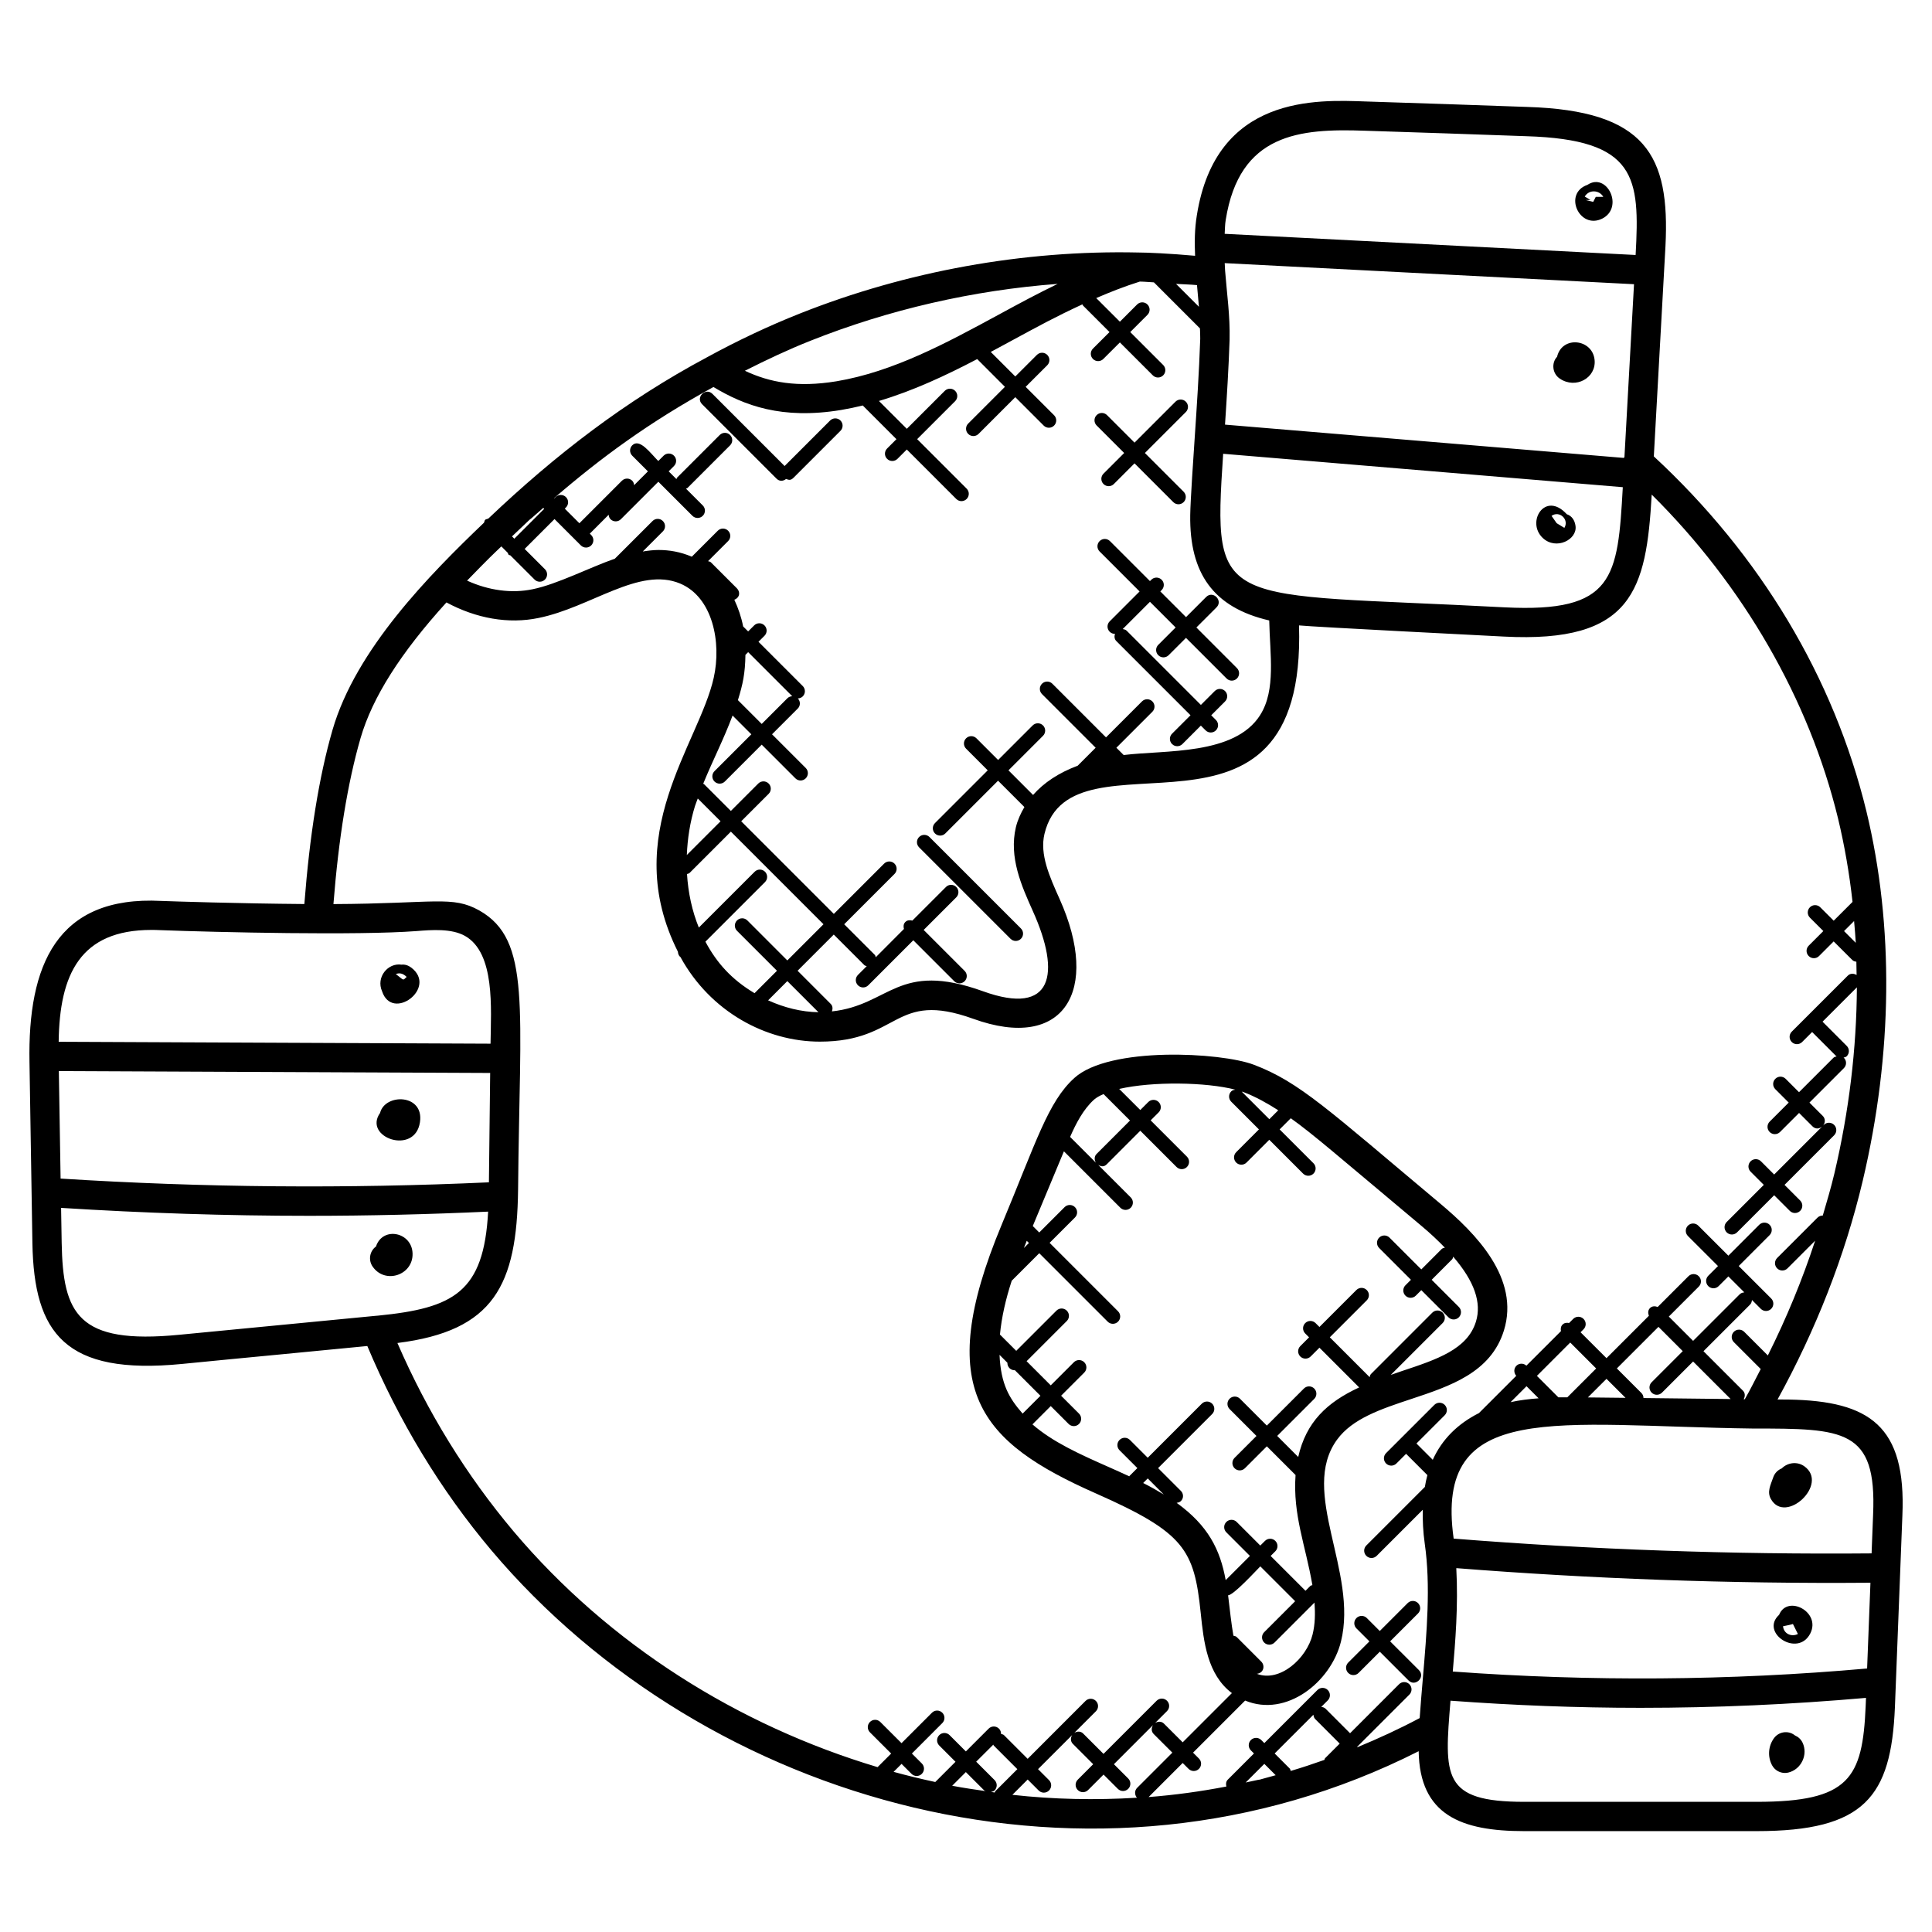 <svg id="Layer_1" enable-background="new 0 0 66 66" height="512" viewBox="0 0 66 66" width="512" xmlns="http://www.w3.org/2000/svg"><g><path d="m54.733 7.469c.756-.378.167-1.602-.506-1.153-.835.291-.277 1.539.506 1.153zm.038-.744h-.257l-.087.171-.26-.064.167.001-.196-.118c.145-.25.5-.226.633.01z"/><path d="m1.107 42.474c.055 3.068 1.107 4.513 5.114 4.12 2.073-.206 4.499-.43 6.327-.612 1.076 2.559 2.493 4.908 4.237 6.978 7.332 8.682 20.608 12.469 31.679 6.864.034 2.185 1.456 2.73 3.605 2.73h7.94c3.687 0 4.595-1.173 4.724-4.23.085-2.23.17-4.409.255-6.547.135-3.064-1.115-3.915-3.874-3.966-.132-.003-.26-.002-.39-.003 1.306-2.377 2.296-4.883 2.911-7.476 1.025-4.338 1.069-8.698.126-12.61-1.113-4.578-3.627-8.765-7.264-12.131l.398-7.186c0-.001 0-.001 0-.001.156-3.091-.663-4.626-4.723-4.751-1.833-.067-3.666-.127-5.507-.186-1.669-.059-5.125-.239-5.779 3.889-.079.479-.079.937-.06 1.382-.856-.078-1.644-.112-1.94-.112-3.917-.087-7.92.637-11.57 2.088-1.054.418-2.12.921-3.165 1.492-2.783 1.487-5.173 3.328-7.47 5.51-.139.043-.106.03-.147.14-1.864 1.781-4.378 4.329-5.175 7.08-.463 1.601-.782 3.609-.962 5.947-2.226-.017-4.508-.091-4.889-.106-3.582-.186-4.561 2.21-4.501 5.504zm15.595-2.084c-4.855.222-9.773.18-14.632-.128l-.06-3.673 14.735.065c-.015 1.246-.031 2.493-.043 3.736zm-10.579 5.208c-3.471.338-3.972-.717-4.016-3.141l-.02-1.194c2.814.177 5.645.271 8.475.271 2.043 0 4.083-.05 6.113-.143-.146 2.754-1.173 3.296-3.761 3.553-.035.003-.094.008-.107.009-2.194.217-4.1.391-6.684.645zm27.81 14.001c.007.009.004.021.012.029l.809.809-.753.753c-.012.012-.009.031-.019.045-.043-.006-.085-.014-.128-.02.043-.01.088-.017.122-.051.098-.098.098-.256 0-.354l-.628-.628zm-.31 1.566c.016.016.039.013.058.024-.385-.057-.77-.111-1.153-.185l.467-.467zm.961.149.523-.523.375.375c.098.098.256.098.354 0s.098-.256 0-.354l-.375-.375 1.166-1.166c-.059.096-.061.218.022.301l.696.696-.527.528c-.098.098-.098.256 0 .354s.256.098.353 0l.528-.528.488.488c.098.098.256.098.354 0s.098-.256 0-.354l-.488-.488 1.335-1.336c-.059.096-.062.218.021.302l.64.639-1.203 1.203c-.093.093-.091.239-.007.337-1.417.087-2.84.058-4.255-.099zm7.97-.421.637-.637.388.388c-1.102.299-.024.025-1.025.249zm2.314-2.315c.007.053.02.107.061.148l.837.838-.499.499c-.016.016-.013.039-.024.058-.382.136-.765.263-1.151.377-.012-.028-.011-.06-.034-.083l-.514-.514zm18.915-1.58c-4.692.418-9.452.449-14.154.104.085-1 .191-2.233.12-3.532 4.581.36 9.269.538 14.148.499-.038.967-.076 1.944-.114 2.929zm-3.775 4.555h-7.94c-2.818 0-2.727-.873-2.517-3.455 2.155.159 4.322.244 6.49.244 2.574 0 5.149-.116 7.704-.34-.004.094-.007.186-.011.28-.106 2.475-.559 3.271-3.726 3.271zm3.98-9.82v.002c-.018.439-.035.888-.052 1.331-4.75.042-9.552-.129-14.277-.505-.671-4.78 3.5-3.847 10.225-3.76h.006c3.089 0 4.226.01 4.098 2.932zm-11.84-4.378.413.413c-.321.023-.64.063-.957.131zm1.493-1.492.886.886-.986.986c-.102 0-.202-.001-.305 0l-.733-.733zm3.014-.536.83.83-1.063 1.063c-.098.098-.098.256 0 .354s.256.098.354 0l1.063-1.063 1.282 1.282c-.987-.013-1.983-.023-2.977-.034-.001-.063-.024-.125-.072-.173l-.838-.838zm-1.125 2.425c-.43-.004-.854-.011-1.286-.014l.636-.635zm7.866-15.544-.401-.401.343-.343c.021.249.045.495.058.744zm-21.611-16.706 13.652 1.141c-.172 3.102-.292 4.291-4.03 4.105-9.789-.521-9.985.168-9.622-5.246zm1.266 8.922v.001c-.873 1.381-3.231 1.192-4.665 1.368l-.249-.249 1.229-1.229c.098-.098.098-.256 0-.354s-.256-.098-.354 0l-1.229 1.229-1.833-1.833c-.098-.098-.256-.098-.354 0s-.098.256 0 .354l1.833 1.833-.614.614c-.645.241-1.156.579-1.524.999l-.84-.841 1.18-1.18c.098-.098.098-.256 0-.354s-.256-.098-.354 0l-1.18 1.18-.74-.74c-.098-.098-.256-.098-.354 0s-.098.256 0 .354l.739.74-1.802 1.802c-.098.098-.098.256 0 .354s.256.098.353 0l1.802-1.802.9.9c-.126.215-.231.441-.291.689-.243 1.03.194 2.005.58 2.866.967 2.145.686 3.601-1.702 2.738-2.917-1.051-3.176.474-5.162.688.031-.088.03-.185-.041-.256l-1.132-1.133 1.236-1.236 1.045 1.045c.023.022.054.022.081.034l-.3.3c-.098.098-.098.256 0 .354s.256.098.353 0l1.538-1.538 1.399 1.399c.098.098.256.098.354 0s.098-.256 0-.353l-1.399-1.399 1.114-1.114c.098-.098.098-.256 0-.353-.098-.098-.256-.098-.353 0l-1.148 1.148c-.084-.023-.173-.019-.239.047s-.071.155-.048.239l-.962.965c-.012-.027-.011-.059-.034-.081l-1.045-1.045 1.718-1.718c.098-.098.098-.256 0-.354s-.256-.098-.354 0l-1.718 1.718-3.164-3.164.937-.937c.098-.098.098-.256 0-.353-.098-.098-.256-.098-.354 0l-.937.937-.917-.917c-.008-.008-.019-.005-.028-.011.345-.842.688-1.491 1.004-2.331l.641.641-1.259 1.259c-.098.098-.098.256 0 .353.098.098.256.098.354 0l1.259-1.259 1.151 1.151c.098.098.256.098.353 0 .098-.098.098-.256 0-.354l-1.151-1.151.879-.879c.096-.096.095-.248.003-.346.06-.003.121-.023.167-.069.098-.098.098-.256 0-.354l-1.512-1.512.205-.205c.098-.098.098-.256 0-.354s-.256-.098-.353 0l-.205.205-.171-.17c-.062-.32-.167-.624-.301-.912.206-.084.198-.28.088-.39l-.888-.888c-.027-.027-.064-.028-.098-.04l.686-.686c.098-.098.098-.256 0-.354s-.256-.098-.353 0l-.889.889c-.004-.002-.007-.005-.012-.007-.378-.159-.751-.224-1.122-.224-.181 0-.361.024-.54.052l.687-.687c.098-.098.098-.256 0-.354s-.256-.098-.353 0l-1.287 1.286c-.857.299-1.971.873-2.805 1.043-.717.152-1.508.043-2.244-.293.807-.831.891-.9 1.171-1.169l.222.222c.011.02.008.044.025.06.017.017.041.014.061.025l.827.826c.098.098.256.098.354 0s.098-.256 0-.354l-.693-.693 1.02-1.02.9.9c.098.098.256.098.354 0s.098-.256 0-.354l-.048-.048.644-.645c.006.055.021.11.063.152.098.098.256.098.354 0l1.28-1.28 1.164 1.164c.098.098.256.098.354 0s.098-.256 0-.354l-.575-.575c.016-.01.037-.007.051-.021l1.457-1.457c.098-.098.098-.256 0-.354s-.256-.098-.354 0l-1.457 1.457c-.014.014-.011.035-.021.051l-.266-.266.181-.182c.098-.098.098-.256 0-.353-.098-.098-.256-.098-.354 0l-.182.182c-.273-.273-.637-.789-.89-.536-.098.098-.098.256 0 .354l.536.536-.472.472c-.006-.055-.021-.11-.063-.152-.098-.098-.256-.098-.354 0l-1.452 1.452-.499-.499.04-.04c.098-.098.098-.256 0-.354s-.256-.098-.354 0l-.04.04-.008-.008c1.583-1.365 3.233-2.585 5.441-3.793 1.052.632 2.333 1.119 4.359.785.25-.042.497-.094.741-.154l1.151 1.151-.319.319c-.098.098-.098.256 0 .353.098.098.256.098.354 0l.319-.319 1.69 1.69c.098.098.256.098.354 0s.098-.256 0-.354l-1.69-1.69 1.297-1.297c.098-.098.098-.256 0-.353-.098-.098-.256-.098-.354 0l-1.297 1.297-.952-.951c1.169-.348 2.279-.867 3.357-1.431l.947.948-1.255 1.255c-.098.098-.098.256 0 .353.098.098.256.098.354 0l1.255-1.255.971.971c.098.098.256.098.354 0s.098-.256 0-.354l-.971-.97.738-.737c.098-.098.098-.256 0-.354s-.256-.098-.354 0l-.738.737-.838-.838c.246-.131.49-.264.733-.396.949-.513 1.468-.799 2.398-1.23.008.011.005.026.015.036l.911.911-.566.565c-.098.098-.098.256 0 .354s.256.098.354 0l.566-.565 1.125 1.125c.098.098.256.098.354 0s.098-.256 0-.354l-1.125-1.125.588-.588c.098-.098.098-.256 0-.354s-.256-.098-.354 0l-.588.588-.808-.807c.47-.204.971-.401 1.49-.564.225.005.289.019.481.027l1.572 1.572c.003.116.012.234.01.35-.039 1.152-.116 2.308-.194 3.462-.034.502-.141 2.064-.148 2.566-.028 1.985.785 3.157 2.699 3.6.022 1.148.235 2.372-.308 3.228zm-19.308 3.107c.027-.086.064-.168.094-.253l.778.778-1.152 1.152c.023-.559.109-1.125.28-1.677zm2.391 2.249c-.098-.098-.256-.098-.354 0l-1.907 1.907c-.231-.567-.364-1.187-.404-1.829.029-.012.062-.012.086-.035l1.413-1.413 3.164 3.164-1.236 1.236-1.365-1.366c-.098-.098-.256-.098-.354 0s-.098.256 0 .354l1.365 1.365-.766.766c-.793-.475-1.293-1.04-1.678-1.76l2.035-2.035c.098-.098.098-.256.001-.354zm.762 3.736 1.063 1.063c-.581-.009-1.168-.156-1.719-.406zm-1.431-11.145.093-.093 1.506 1.506c-.059.003-.118.023-.164.068l-.879.879-.813-.813c.167-.542.247-.904.257-1.547zm-6.907-5.02.032.032-1.02 1.02-.079-.079c1.082-1.025.153-.159 1.067-.973zm36.935-1.733c-.003.003-.007.005-.01.008l-.014.017-13.621-1.137c.064-.966.124-1.932.157-2.901.018-.82-.091-1.553-.154-2.357-.002-.006-.013-.252-.013-.259l13.982.72zm-14.536-5.138-.782-.782c.236.016.484.019.716.042.048.512.027.286.066.74zm5.673-6.014c1.84.06 3.672.119 5.507.187 3.776.114 3.885 1.402 3.738 4.058l-14.038-.723c.01-.158.008-.315.035-.474.469-2.954 2.519-3.128 4.758-3.048zm-18.946 7.176c2.682-1.067 5.558-1.727 8.448-1.944-.731.354-1.268.646-2.026 1.057-1.765.957-3.589 1.946-5.535 2.271-1.333.218-2.276.04-3.125-.36.746-.377 1.494-.729 2.238-1.024zm-12.433 8.938c1.012.545 2.114.747 3.152.53 1.793-.366 3.433-1.762 4.831-1.175 1.111.466 1.42 2.007 1.147 3.222-.507 2.266-3.234 5.362-1.222 9.357.002.062.023.123.071.17.003.003.009.002.012.005 1.02 1.87 2.922 2.895 4.765 2.895 2.755 0 2.511-1.762 5.238-.781 3.111 1.127 4.355-.966 2.954-4.088-.352-.785-.684-1.527-.519-2.226.922-3.854 8.962 1.381 8.696-7.124.533.054 6.453.352 6.995.381 4.407.233 4.868-1.597 5.054-4.85 3.13 3.104 5.375 6.994 6.364 11.059.223.927.388 1.881.496 2.855l-.643.642-.459-.458c-.098-.098-.256-.098-.354 0s-.098.256 0 .354l.459.458-.5.5c-.098.098-.098.256 0 .354s.256.098.353 0l.5-.5.638.637c.038.038.088.049.137.057.004.151.007.302.008.453-.096-.058-.217-.061-.3.022l-1.915 1.914c-.098.098-.098.256 0 .354s.256.098.354 0l.342-.342.826.827c.004.004.01.002.014.006-.039.011-.08.015-.111.046l-1.177 1.177-.457-.457c-.098-.098-.256-.098-.353 0-.098.098-.098.256 0 .354l.458.458-.651.651c-.098.098-.098.256 0 .354s.256.098.354 0l.651-.651.457.457c.083.083.205.106.327.011l-1.635 1.635-.451-.451c-.098-.098-.256-.098-.354 0s-.098.256 0 .354l.451.451-1.268 1.268c-.098.098-.098.256 0 .354s.256.098.354 0l1.268-1.268.534.534c.098.098.256.098.354 0s.098-.256 0-.354l-.534-.534 1.695-1.695c.098-.098.098-.256 0-.354s-.256-.098-.354 0l-.022.022c.077-.098.079-.237-.011-.327l-.457-.457 1.177-1.177c.098-.098.098-.256 0-.354-.004-.004-.01-.002-.014-.006.039-.011.08-.015.111-.046.098-.098.098-.256 0-.354l-.826-.827 1.173-1.173c-.011 2.087-.266 4.231-.772 6.372-.114.479-.255.951-.393 1.424-.065-.001-.131.022-.181.072l-1.378 1.378c-.098.098-.098.256 0 .354s.256.098.353 0l.945-.945c-.439 1.338-.98 2.647-1.616 3.92l-.808-.808c-.098-.098-.256-.098-.353 0-.098.098-.098.256 0 .354l.918.918c-.18.344-.349.693-.544 1.031-.013 0-.026 0-.039 0 .053-.095.056-.212-.025-.292l-1.348-1.348 1.59-1.59c.044-.044.062-.102.066-.16l.303.303c.098.098.256.098.354 0s.098-.256 0-.354l-1.109-1.108 1.055-1.056c.098-.098.098-.256 0-.354s-.256-.098-.354 0l-1.055 1.056-1.027-1.026c-.098-.098-.256-.098-.354 0s-.098.256 0 .354l1.027 1.026-.332.332c-.098.098-.098.256 0 .354s.256.098.354 0l.332-.332.546.546c-.058.004-.116.022-.16.066l-1.59 1.59-.83-.83 1.024-1.024c.098-.098.098-.256 0-.354s-.256-.098-.354 0l-1.05 1.05c-.09-.035-.19-.035-.263.038s-.073.173-.038.263l-1.448 1.448-.886-.885.102-.102c.098-.098.098-.256 0-.354s-.256-.098-.354 0l-.14.14c-.079-.016-.162-.008-.223.054-.062.062-.07.144-.054.223l-1.181 1.18c-.098-.089-.248-.09-.342.004s-.093.244-.005.343l-1.274 1.273c-.734.37-1.263.901-1.578 1.596l-.557-.557.965-.965c.098-.098.098-.256 0-.354s-.256-.098-.354 0l-1.649 1.648c-.098.098-.098.256 0 .354s.256.098.354 0l.33-.33.727.727c-.036.129-.062.266-.086.404l-2 2c-.098.098-.098.256 0 .354s.256.098.354 0l1.575-1.575c-.007.364.008.745.067 1.159.207 1.43.068 3.038-.064 4.594-.039.457-.078.913-.109 1.364-.699.373-1.414.7-2.137.999.004-.009.008-.018.011-.027l1.774-1.774c.098-.098.098-.256 0-.354s-.256-.098-.353 0l-1.673 1.674-.837-.838c-.041-.041-.095-.055-.148-.061l.223-.223c.098-.098.098-.256 0-.354s-.256-.098-.354 0l-1.813 1.813-.105-.105c-.098-.098-.256-.098-.354 0s-.098.256 0 .354l.105.105-.894.894c-.065.065-.07.152-.049.235-.879.17-1.765.291-2.656.36l1.164-1.164.201.201c.098.098.256.098.354 0s.098-.256 0-.353l-.201-.201 1.779-1.779c1.413.586 2.93-.637 3.273-2.012.595-2.389-1.433-5.119-.132-6.902.526-.721 1.498-1.044 2.527-1.386 1.339-.444 2.724-.904 3.171-2.337.558-1.79-.969-3.33-2.166-4.334-3.825-3.204-4.813-4.16-6.378-4.751-1.121-.425-4.932-.633-6.13.454-.899.815-1.297 2.171-2.489 5.03-2.346 5.634-.732 7.412 3.231 9.164 3.026 1.338 3.352 1.919 3.575 4.075.103.996.224 2.107 1.066 2.744l-1.681 1.681-.64-.639c-.083-.083-.205-.08-.302-.021l.406-.406c.098-.098.098-.256 0-.354s-.256-.098-.354 0l-1.815 1.815-.696-.696c-.083-.083-.205-.08-.301-.022l.737-.737c.098-.098.098-.256 0-.354s-.256-.098-.354 0l-1.977 1.978-.809-.809c-.028-.028-.066-.029-.1-.041.001-.066-.021-.131-.071-.181-.098-.098-.256-.098-.353 0l-.778.778-.556-.556c-.098-.098-.256-.098-.354 0s-.098.256 0 .354l.556.556-.691.691c-.478-.103-.953-.217-1.424-.347l.272-.272.34.34c.098.098.256.098.353 0 .098-.098.098-.256 0-.354l-.34-.34 1.039-1.04c.098-.098.098-.256 0-.354s-.256-.098-.353 0l-1.04 1.04-.725-.724c-.098-.098-.256-.098-.354 0s-.098.256 0 .354l.725.725-.464.464c-4.763-1.425-9.166-4.185-12.432-8.051-1.614-1.917-2.949-4.08-3.971-6.438 3.3-.413 4.082-1.972 4.122-5.241.055-6.262.457-8.527-1.325-9.535-.924-.516-1.511-.234-4.983-.218.176-2.243.487-4.149.927-5.671.405-1.393 1.37-2.912 2.934-4.634zm25.089 30.351-.778-.778 1.847-1.847c.098-.098.098-.256 0-.354s-.256-.098-.354 0l-1.847 1.847-.609-.609c-.098-.098-.256-.098-.354 0s-.098.256 0 .353l.609.609-.272.272c-.003.003-.002.007-.004.01-.243-.113-.487-.223-.732-.331-.966-.427-1.888-.843-2.576-1.444l.625-.625.611.611c.098.098.256.098.354 0s.098-.256 0-.354l-.611-.611.79-.79c.098-.098.098-.256 0-.354s-.256-.098-.354 0l-.79.79-.825-.825 1.373-1.373c.098-.098.098-.256 0-.354s-.256-.098-.354 0l-1.373 1.373-.556-.556c.056-.594.197-1.21.402-1.839l.94-.94 2.338 2.338c.098.098.256.098.354 0s.098-.256 0-.354l-2.338-2.338.866-.866c.098-.098.098-.256 0-.354s-.256-.098-.354 0l-.866.866-.216-.216c-.002-.002-.004-.001-.006-.002l1.065-2.555 1.928 1.928c.098.098.256.098.354 0s.098-.256 0-.354l-1.11-1.11c.1.057.192.079.295-.024l1.142-1.143 1.239 1.239c.098.098.256.098.354 0s.098-.256 0-.354l-1.239-1.239.273-.273c.098-.098.098-.256 0-.354s-.256-.098-.354 0l-.273.273-.721-.72c1.147-.262 2.966-.234 3.968.025-.05.008-.101.019-.14.058-.098.098-.098.256 0 .354l.946.946-.777.778c-.098.098-.098.256 0 .354s.256.098.353 0l.777-.778 1.156 1.156c.098.098.256.098.354 0s.098-.256 0-.354l-1.156-1.156.381-.381c.758.541 1.547 1.233 4.47 3.682.305.255.562.5.794.739-.037.012-.078.015-.107.044l-.698.699-1.086-1.086c-.098-.098-.256-.098-.354 0s-.098.256 0 .354l1.086 1.086-.188.188c-.098.098-.098.256 0 .354s.256.098.354 0l.188-.188.928.928c.098.098.256.098.354 0s.098-.256 0-.354l-.928-.928.698-.699c.025-.025.025-.059.037-.09.72.834.98 1.569.776 2.223-.294.943-1.33 1.287-2.531 1.685-.126.042-.251.088-.377.131l1.773-1.773c.098-.098.098-.256 0-.354s-.256-.098-.354 0l-2.096 2.097c-.03.03-.033.07-.044.107l-1.362-1.362 1.262-1.262c.098-.098.098-.256 0-.353-.098-.098-.256-.098-.354 0l-1.262 1.262-.132-.132c-.098-.098-.256-.098-.354 0s-.098.256 0 .354l.132.132-.3.3c-.098.098-.098.256 0 .354s.256.098.354 0l.3-.3 1.357 1.357c-1.102.511-1.812 1.182-2.082 2.376l-.718-.719 1.265-1.265c.098-.098.098-.256 0-.354s-.256-.098-.353 0l-1.266 1.266-.918-.918c-.098-.098-.256-.098-.354 0s-.098.256 0 .354l.918.918-.749.749c-.098.098-.098.256 0 .354s.256.098.354 0l.749-.749.981.981c-.097 1.369.342 2.402.575 3.76-.024.012-.052.01-.072.03l-.164.164-1.19-1.19.16-.16c.098-.098.098-.256 0-.354s-.256-.098-.354 0l-.16.159-.806-.806c-.098-.098-.256-.098-.354 0s-.098.256 0 .354l.806.806-.828.827c-.189-1.046-.6-1.863-1.675-2.64.051-.008.103-.02.143-.059.099-.094.099-.252.001-.35zm-.583.124c-.228-.139-.462-.271-.705-.393l.156-.156zm-4.682-8.667.074.074-.172.172c.033-.082.065-.164.098-.246zm-.591 4.349c.049.049.113.073.177.073.002 0 .004-.003.007-.003l.875.875-.609.609c-.458-.526-.743-.995-.789-2.007l.269.27c-.002.066.02.132.07.183zm3.214-9.362.904.904-1.142 1.143c-.082.082-.079.2-.024.296l-.88-.879c.206-.47.453-.943.816-1.272.079-.072.195-.134.326-.192zm4.721-.084c.017.006.042.01.058.016.418.158.809.379 1.19.622l-.305.305zm.635 16.219 1.19 1.19-1.058 1.058c-.098.098-.098.256 0 .354s.256.098.354 0l1.365-1.365c.027.372.022.738-.066 1.092-.204.82-1.121 1.643-1.903 1.341.24-.027.284-.283.151-.416l-.837-.838c-.032-.032-.075-.037-.115-.048-.072-.401-.124-.909-.182-1.381.178.008.958-.845 1.101-.987zm-37.882-21.742c.095 0 .192.002.292.007 1.983.075 6.778.184 8.754.033.538-.043 1.205-.094 1.667.165 1.034.585.888 2.477.872 3.681l-14.753-.065c.029-2.313.741-3.821 3.168-3.821z"/><path d="m14.051 33.056c-.098-.074-.215-.116-.334-.102-.466-.07-.879.429-.664.912.346 1.045 1.902-.118.998-.81zm-.159.317-.093.086-.052-.006-.225-.178c.149-.056.261-.007.37.098z"/><path d="m14.346 38.338c.149-.976-1.194-.994-1.362-.319-.592.84 1.19 1.46 1.362.319z"/><path d="m14.094 42.826c-.015-.735-1.019-.945-1.25-.244-.217.159-.269.464-.114.687.423.612 1.381.295 1.364-.443z"/><path d="m54.474 12.299c-.067-.723-1.109-.843-1.282-.112-.197.21-.166.574.094.748.546.368 1.247-.027 1.188-.636z"/><path d="m53.822 17.964c-.027-.187-.121-.338-.299-.398-.739-.81-1.4.267-.82.812.456.43 1.188.055 1.119-.414zm-.381.069-.263-.16-.175-.25c.273-.194.61.128.438.41z"/><path d="m61.638 50.09c-.243-.173-.569-.129-.771.073-.131.052-.24.158-.29.303-.097.28-.219.5-.079.745.496.881 1.995-.511 1.14-1.121z"/><path d="m60.777 55.164c-.668.614.639 1.474 1.065.638.375-.738-.783-1.336-1.065-.638zm.134.391c.047-.01.298-.058.338-.077l.17.342c-.218.109-.484-.005-.508-.265z"/><path d="m61.322 59.287c-.006-.005-.013-.01-.02-.015-.221-.165-.535-.117-.699.105-.197.268-.224.63-.069.923.088.167.26.267.442.267.039 0 .08-.005.12-.015.208-.052.382-.196.477-.396.096-.2.098-.427.006-.622-.054-.115-.147-.2-.257-.247z"/><path d="m40.87 21.436.688-.688c.232-.232-.119-.588-.354-.354l-.688.688-.878-.878.046-.046c.098-.098.098-.256 0-.353-.098-.098-.256-.098-.354 0l-.046.046-1.366-1.366c-.098-.098-.256-.098-.354 0s-.098.256 0 .354l1.366 1.366-1.022 1.022c-.098.098-.098.256 0 .354.049.049.113.073.177.073.002 0 .003-.002.005-.002-.027.086-.024.178.044.246l2.536 2.536-.631.63c-.098.098-.098.256 0 .354s.256.098.354 0l.63-.63.162.162c.098.098.256.098.353 0 .098-.098.098-.256 0-.354l-.161-.161.473-.473c.098-.098.098-.256 0-.354s-.256-.098-.353 0l-.473.473-2.536-2.536c-.037-.037-.086-.047-.134-.056l.93-.93.877.877-.593.593c-.098.098-.098.256 0 .354s.256.098.354 0l.593-.592 1.387 1.387c.098.098.256.098.354 0s.098-.256 0-.354z"/><path d="m31.398 28.593c-.098.098-.098.256 0 .354l3.124 3.124c.098.098.256.098.354 0s.098-.256 0-.353l-3.124-3.124c-.098-.098-.256-.098-.354-.001z"/><path d="m37.697 16.181c-.098.098-.098.256 0 .354s.256.098.354 0l.706-.706 1.324 1.324c.098.098.256.098.354 0s.098-.256 0-.354l-1.324-1.324 1.399-1.399c.098-.098.098-.256 0-.354s-.256-.098-.354 0l-1.399 1.399-.94-.94c-.098-.098-.256-.098-.354 0s-.098.256 0 .354l.94.94z"/><path d="m28.357 14.366-1.554 1.554-2.464-2.464c-.232-.232-.588.119-.354.353l2.542 2.542c.084.083.205.106.327.011.088.031.151.061.254-.041l1.603-1.603c.098-.098.098-.256 0-.353s-.256-.097-.354.001z"/><path d="m46.338 55.275c-.098.098-.098.256 0 .354l.443.443-.724.724c-.098.098-.098.256 0 .354s.256.098.354 0l.725-.725.982.982c.232.233.588-.119.354-.354l-.983-.982.953-.953c.098-.098.098-.256 0-.354s-.256-.098-.354 0l-.953.953-.443-.443c-.098-.097-.256-.097-.354.001z"/></g></svg>